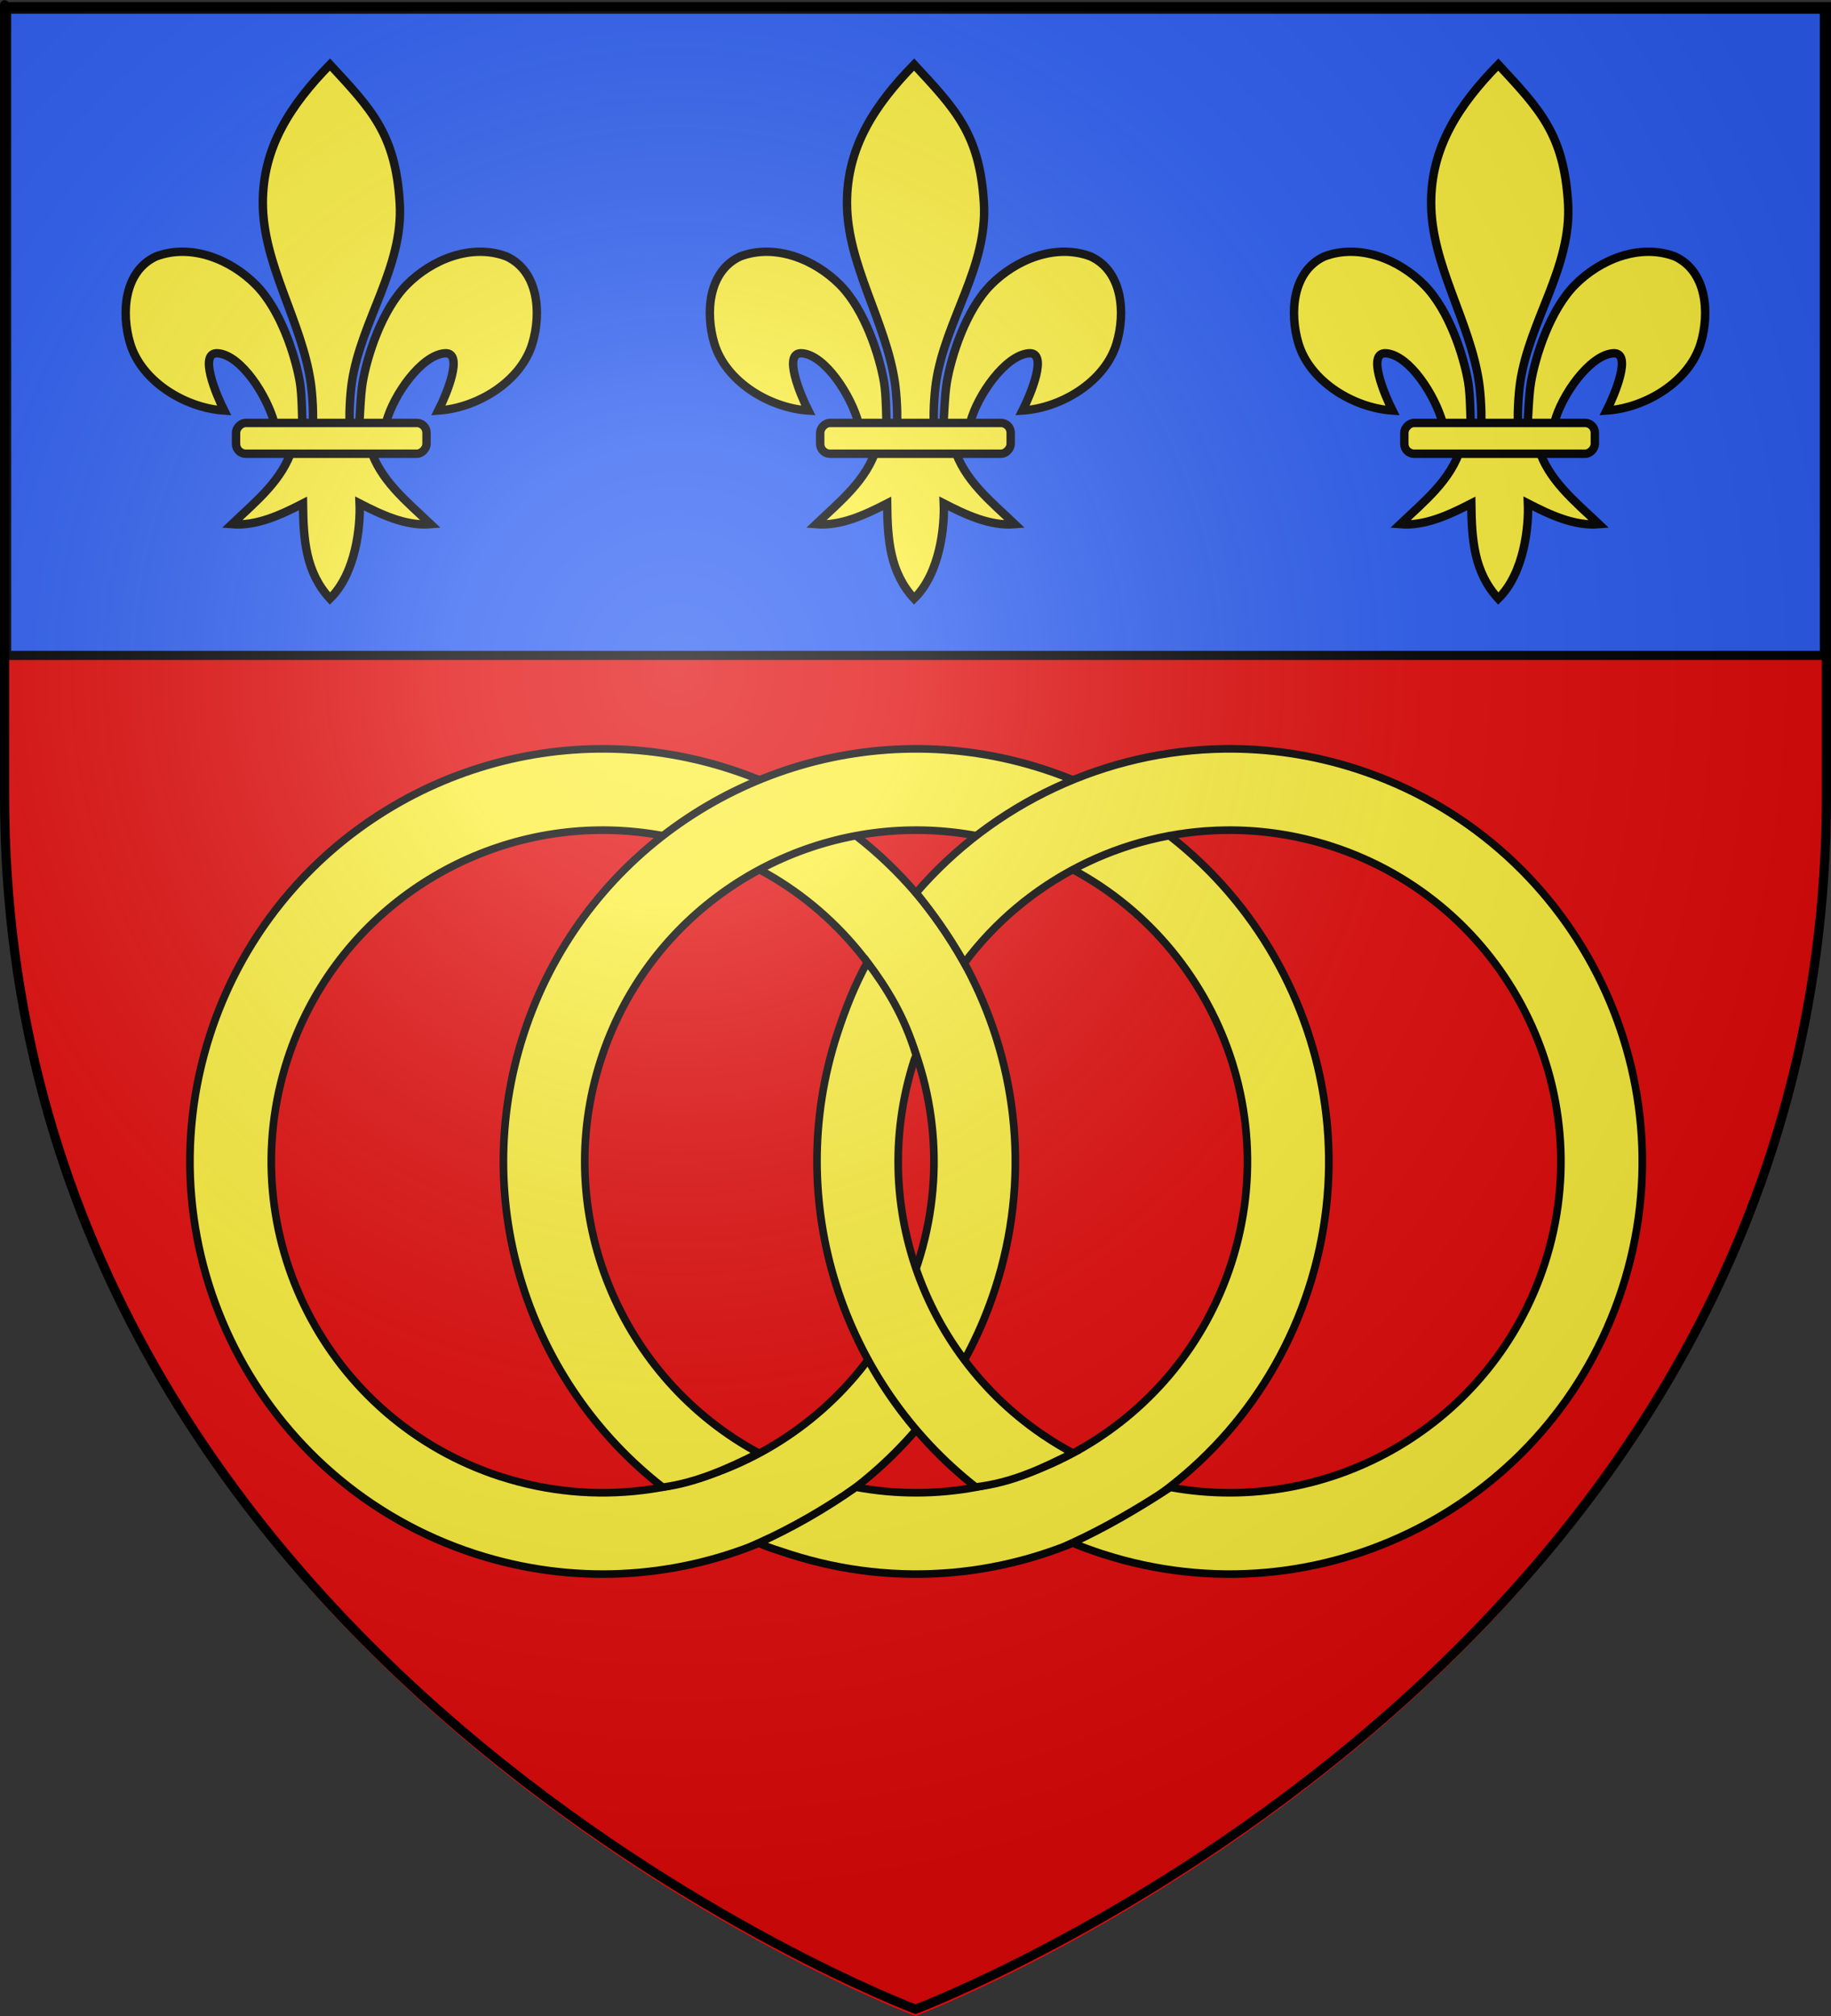 <?xml version="1.0" encoding="UTF-8" standalone="no"?>
<svg
   xmlns:dc="http://purl.org/dc/elements/1.1/"
   xmlns:cc="http://web.resource.org/cc/"
   xmlns:rdf="http://www.w3.org/1999/02/22-rdf-syntax-ns#"
   xmlns:svg="http://www.w3.org/2000/svg"
   xmlns="http://www.w3.org/2000/svg"
   xmlns:xlink="http://www.w3.org/1999/xlink"
   xmlns:sodipodi="http://sodipodi.sourceforge.net/DTD/sodipodi-0.dtd"
   xmlns:inkscape="http://www.inkscape.org/namespaces/inkscape"
   height="660.745"
   width="600"
   version="1.0"
   id="svg2"
   sodipodi:version="0.32"
   inkscape:version="0.45.1"
   sodipodi:docname="Blason ville fr Guillerval  (Essonne).svg"
   sodipodi:docbase="C:\Users\Jany\Documents\aaaOuiqui\Blasons\Blasons autres svg"
   inkscape:export-filename="/Users/olivier/Desktop/Blason Rouge/Blason_Vide_3D.png"
   inkscape:export-xdpi="144"
   inkscape:export-ydpi="144"
   inkscape:output_extension="org.inkscape.output.svg.inkscape">
  <rect width="100%" height="100%" fill="#333333" stroke="none"/>
  <sodipodi:namedview
     inkscape:window-height="814"
     inkscape:window-width="1152"
     inkscape:pageshadow="2"
     inkscape:pageopacity="0.0"
     guidetolerance="10.0"
     gridtolerance="10.0"
     objecttolerance="10.0"
     borderopacity="1.0"
     bordercolor="#666666"
     pagecolor="#ffffff"
     id="base"
     showgrid="false"
     height="660px"
     inkscape:zoom="0.44547727"
     inkscape:cx="440.10364"
     inkscape:cy="201.94438"
     inkscape:window-x="-8"
     inkscape:window-y="-8"
     inkscape:current-layer="layer4" />
  <desc
     id="desc4">Flag of Canton of Valais (Wallis)</desc>
  <defs
     id="defs6">
    <linearGradient
       id="linearGradient2893">
      <stop
         style="stop-color:white;stop-opacity:0.314;"
         offset="0"
         id="stop2895" />
      <stop
         id="stop2897"
         offset="0.19"
         style="stop-color:white;stop-opacity:0.251;" />
      <stop
         style="stop-color:#6b6b6b;stop-opacity:0.125;"
         offset="0.6"
         id="stop2901" />
      <stop
         style="stop-color:black;stop-opacity:0.125;"
         offset="1"
         id="stop2899" />
    </linearGradient>
    <radialGradient
       inkscape:collect="always"
       xlink:href="#linearGradient2893"
       id="radialGradient3163"
       gradientUnits="userSpaceOnUse"
       gradientTransform="matrix(1.353,0,0,1.349,-75.869,-85.747)"
       cx="221.445"
       cy="226.331"
       fx="221.445"
       fy="226.331"
       r="300" />
    <radialGradient
       r="300"
       fy="226.331"
       fx="221.445"
       cy="226.331"
       cx="221.445"
       gradientTransform="matrix(1.353,0,0,1.349,248.155,-44.362)"
       gradientUnits="userSpaceOnUse"
       id="radialGradient10460"
       xlink:href="#linearGradient2893"
       inkscape:collect="always" />
    <radialGradient
       inkscape:collect="always"
       xlink:href="#linearGradient2893"
       id="radialGradient28965"
       gradientUnits="userSpaceOnUse"
       gradientTransform="matrix(1.353,0,0,1.349,-77.629,-85.747)"
       cx="221.445"
       cy="226.331"
       fx="221.445"
       fy="226.331"
       r="300" />
    <radialGradient
       inkscape:collect="always"
       xlink:href="#linearGradient2893"
       id="radialGradient28993"
       gradientUnits="userSpaceOnUse"
       gradientTransform="matrix(1.353,0,0,1.349,248.155,-44.362)"
       cx="221.445"
       cy="226.331"
       fx="221.445"
       fy="226.331"
       r="300" />
    <radialGradient
       inkscape:collect="always"
       xlink:href="#linearGradient2893"
       id="radialGradient28995"
       gradientUnits="userSpaceOnUse"
       gradientTransform="matrix(1.353,0,0,1.349,-77.629,-85.747)"
       cx="221.445"
       cy="226.331"
       fx="221.445"
       fy="226.331"
       r="300" />
    <radialGradient
       inkscape:collect="always"
       xlink:href="#linearGradient2893"
       id="radialGradient29022"
       gradientUnits="userSpaceOnUse"
       gradientTransform="matrix(1.353,0,0,1.349,-77.629,-85.747)"
       cx="221.445"
       cy="226.331"
       fx="221.445"
       fy="226.331"
       r="300" />
    <radialGradient
       inkscape:collect="always"
       xlink:href="#linearGradient2893"
       id="radialGradient29025"
       gradientUnits="userSpaceOnUse"
       gradientTransform="matrix(1.353,0,0,1.349,293.043,648.582)"
       cx="221.445"
       cy="226.331"
       fx="221.445"
       fy="226.331"
       r="300" />
    <radialGradient
       inkscape:collect="always"
       xlink:href="#linearGradient2893"
       id="radialGradient29042"
       gradientUnits="userSpaceOnUse"
       gradientTransform="matrix(1.353,0,0,1.349,248.155,-44.362)"
       cx="221.445"
       cy="226.331"
       fx="221.445"
       fy="226.331"
       r="300" />
    <radialGradient
       inkscape:collect="always"
       xlink:href="#linearGradient2893"
       id="radialGradient29045"
       gradientUnits="userSpaceOnUse"
       gradientTransform="matrix(1.353,0,0,1.349,279.865,689.967)"
       cx="221.445"
       cy="226.331"
       fx="221.445"
       fy="226.331"
       r="300" />
  </defs>
  <g
     inkscape:groupmode="layer"
     id="layer3"
     inkscape:label="Fond écu"
     style="display:inline"
     transform="translate(-1.761,1.2525328e-6)">
    <path
       id="path2855"
       style="fill:#e20909;fill-opacity:1;fill-rule:evenodd;stroke:none;stroke-width:1px;stroke-linecap:butt;stroke-linejoin:miter;stroke-opacity:1"
       d="M 301.761,660.745 C 301.761,660.745 600.261,548.424 600.261,262.973 C 600.261,-22.479 600.261,4.421 600.261,4.421 L 3.261,4.421 L 3.261,262.973 C 3.261,548.424 301.761,660.745 301.761,660.745 z "
       sodipodi:nodetypes="cccccc" />
  </g>
  <g
     inkscape:groupmode="layer"
     id="layer4"
     inkscape:label="Meubles"
     transform="translate(-1.761,1.2525328e-6)"
     sodipodi:insensitive="true">
    <g
       style="stroke:#000000;stroke-width:3.552;stroke-miterlimit:4;stroke-dasharray:none;stroke-opacity:1;display:inline"
       transform="matrix(0.704,0,0,0.704,-372.552,-267.451)"
       id="g25295">
      <path
         style="fill:#fcef3c;fill-opacity:1;stroke:#000000;stroke-width:3.552;stroke-miterlimit:4;stroke-dasharray:none;stroke-opacity:1"
         d="M 809.822,728.533 C 729.752,729.536 655.632,780.929 629.54,861.283 C 596.797,962.119 652.048,1070.54 752.884,1103.283 L 753.197,1103.376 C 798.134,1117.883 844.545,1114.938 885.082,1098.29 C 901.168,1091.684 916.329,1082.92 930.105,1072.233 C 959.472,1049.451 982.548,1017.93 994.884,979.939 C 1027.627,879.103 972.345,770.682 871.509,737.939 C 851.027,731.288 830.231,728.277 809.822,728.533 z M 810.29,766.376 C 826.677,766.171 843.377,768.599 859.822,773.939 C 940.78,800.227 985.141,887.292 958.853,968.251 C 946.091,1007.552 919.02,1038.226 885.273,1056.379 C 871.005,1064.054 855.543,1069.491 839.465,1072.395 C 836.558,1072.92 833.63,1073.363 830.685,1073.72 C 809.18,1076.333 786.782,1074.434 764.822,1067.345 L 764.572,1067.283 C 683.613,1040.994 639.252,953.96 665.54,873.001 C 686.489,808.487 746.005,767.182 810.29,766.376 z "
         id="path25281"
         sodipodi:nodetypes="csccssssccsssssccsc" />
      <path
         style="fill:#fcef3c;fill-opacity:1;stroke:#000000;stroke-width:3.552;stroke-miterlimit:4;stroke-dasharray:none;stroke-opacity:1"
         d="M 930.13,1072.26 C 915.419,1082.568 900.402,1091.161 884.636,1098.303 C 889.374,1100.272 893.831,1101.671 898.795,1103.283 L 899.107,1103.376 C 999.889,1135.911 1108.088,1080.665 1140.795,979.939 C 1173.538,879.103 1118.256,770.682 1017.42,737.939 C 996.938,731.288 976.142,728.277 955.732,728.533 C 875.663,729.536 801.543,780.929 775.451,861.283 C 749.793,940.3 778.168,1023.974 840.17,1072.241 C 855.711,1070.16 870.366,1063.653 884.861,1056.341 C 820.525,1021.698 788.088,944.951 811.451,873.001 C 832.4,808.487 891.915,767.182 956.201,766.376 C 972.588,766.171 989.288,768.599 1005.732,773.939 C 1086.691,800.228 1131.052,887.292 1104.764,968.251 C 1080.594,1042.686 1005.088,1086.177 930.13,1072.26 z "
         id="path25283"
         sodipodi:nodetypes="cccccscsccscscc" />
      <path
         style="fill:#fcef3c;fill-opacity:1;stroke:#000000;stroke-width:3.552;stroke-miterlimit:4;stroke-dasharray:none;stroke-opacity:1"
         d="M 1076.456,1072.336 C 1061.483,1082.176 1046.303,1090.979 1030.802,1098.176 C 1035.333,1100.04 1039.969,1101.745 1044.706,1103.283 L 1045.018,1103.376 C 1145.8,1135.911 1253.999,1080.665 1286.706,979.939 C 1319.449,879.103 1264.167,770.682 1163.331,737.939 C 1142.849,731.288 1122.053,728.277 1101.643,728.533 C 1046.434,729.224 993.913,753.943 958.155,795.525 C 965.898,805.215 972.742,814.543 980.569,828.218 C 1009.196,789.873 1054.263,766.976 1102.112,766.376 C 1118.499,766.171 1135.198,768.599 1151.643,773.939 C 1232.602,800.227 1276.963,887.292 1250.675,968.251 C 1226.549,1042.549 1151.278,1086.016 1076.456,1072.336 z M 985.864,1072.137 C 1003.362,1070.081 1017.357,1063.156 1031.059,1056.304 C 966.401,1021.787 933.94,945.132 957.362,873.001 C 957.552,872.415 957.956,871.831 958.153,871.249 C 952.662,852.807 944.187,839.482 935.402,827.827 C 929.666,838.268 925.176,849.536 921.362,861.283 C 895.775,940.081 924.22,1023.808 985.864,1072.137 z "
         id="path25279"
         sodipodi:nodetypes="cccccsccccsscccsccsc" />
    </g>
    <g
       id="g29048"
       transform="translate(-29.368,-732.814)">
      <path
         style="fill:#2b5df2;fill-opacity:1;stroke:#000000;stroke-width:3;stroke-miterlimit:4;stroke-opacity:1;display:inline"
         d="M 33.298,735.814 L 628.959,735.814 L 628.959,947.617 L 33.298,947.617 L 33.298,735.814 z "
         id="rect22666"
         sodipodi:nodetypes="ccccc" />
      <g
         style="display:inline"
         id="g8243"
         transform="translate(35.124,734.329)">
        <g
           transform="matrix(0.459,0,0,0.459,126.208,354.736)"
           id="g3413"
           style="stroke:#000000;stroke-width:6.01;stroke-miterlimit:4;stroke-dasharray:none;stroke-opacity:1;display:inline">
          <path
             style="fill:#fcef3c;fill-opacity:1;fill-rule:evenodd;stroke:#000000;stroke-width:6.01;stroke-linecap:butt;stroke-linejoin:miter;stroke-miterlimit:4;stroke-dasharray:none;stroke-opacity:1"
             d="M -48.097,-730.047 C -18.635,-698.201 -1.311,-680.639 1.716,-631.226 C 4.517,-585.498 -25.913,-547.267 -32.472,-503.038 C -33.716,-494.649 -34.783,-477.525 -33.659,-470.58 C -32.827,-465.437 -30.267,-449.725 -27.472,-469.166 C -26.897,-473.165 -26.485,-493.226 -24.722,-503.413 C -21.51,-521.974 -11.224,-554.612 6.622,-572.694 C 24.46,-590.769 52.726,-602.493 77.934,-593.038 C 100.774,-582.5 102.933,-552.738 96.434,-530.976 C 88.296,-503.72 57.193,-484.855 29.309,-483.007 C 34.835,-493.933 48.059,-525.12 33.716,-523.882 C 17.113,-522.449 -2.747,-494.201 -7.917,-474.823 C -9.864,-467.525 -9.078,-456.195 -19.503,-456.663 C -12.628,-433.435 6.777,-418.065 23.778,-401.851 C 6.056,-400.377 -11.477,-408.718 -26.941,-416.663 C -26.287,-400.738 -29.378,-367.096 -48.097,-348.726 C -65.472,-367.642 -67.053,-390.712 -67.378,-416.663 C -82.841,-408.718 -100.374,-400.377 -118.097,-401.851 C -101.096,-418.065 -81.69,-433.435 -74.816,-456.663 C -85.241,-456.195 -85.868,-466.818 -87.816,-474.116 C -92.986,-493.493 -111.432,-522.449 -128.034,-523.882 C -142.378,-525.12 -129.153,-493.933 -123.628,-483.007 C -151.512,-484.855 -182.614,-503.72 -190.753,-530.976 C -197.252,-552.738 -195.093,-582.5 -172.253,-593.038 C -147.045,-602.493 -118.779,-590.769 -100.941,-572.694 C -83.095,-554.612 -72.809,-521.974 -69.597,-503.413 C -67.834,-493.226 -68.129,-474.579 -67.554,-470.58 C -64.758,-451.139 -61.492,-465.437 -60.659,-470.58 C -59.535,-477.525 -60.603,-494.649 -61.847,-503.038 C -68.406,-547.267 -95.956,-587.053 -96.034,-631.226 C -96.104,-671.112 -76.051,-701.46 -48.097,-730.047 z "
             id="path3415"
             sodipodi:nodetypes="csssssscscsscccccccsscscssssssc" />
          <rect
             rx="7.012"
             style="fill:#fcef3c;fill-opacity:1;fill-rule:evenodd;stroke:#000000;stroke-width:6.01;stroke-linejoin:round;stroke-miterlimit:4;stroke-dasharray:none;stroke-opacity:1"
             id="rect3417"
             width="136"
             height="22"
             x="-20.841"
             y="-474.154"
             ry="7.012"
             transform="scale(-1,1)" />
        </g>
        <g
           transform="matrix(0.459,0,0,0.459,509.053,354.736)"
           id="g22660"
           style="stroke:#000000;stroke-width:6.01;stroke-miterlimit:4;stroke-dasharray:none;stroke-opacity:1;display:inline">
          <path
             style="fill:#fcef3c;fill-opacity:1;fill-rule:evenodd;stroke:#000000;stroke-width:6.01;stroke-linecap:butt;stroke-linejoin:miter;stroke-miterlimit:4;stroke-dasharray:none;stroke-opacity:1"
             d="M -48.097,-730.047 C -18.635,-698.201 -1.311,-680.639 1.716,-631.226 C 4.517,-585.498 -25.913,-547.267 -32.472,-503.038 C -33.716,-494.649 -34.783,-477.525 -33.659,-470.58 C -32.827,-465.437 -30.267,-449.725 -27.472,-469.166 C -26.897,-473.165 -26.485,-493.226 -24.722,-503.413 C -21.51,-521.974 -11.224,-554.612 6.622,-572.694 C 24.46,-590.769 52.726,-602.493 77.934,-593.038 C 100.774,-582.5 102.933,-552.738 96.434,-530.976 C 88.296,-503.72 57.193,-484.855 29.309,-483.007 C 34.835,-493.933 48.059,-525.12 33.716,-523.882 C 17.113,-522.449 -2.747,-494.201 -7.917,-474.823 C -9.864,-467.525 -9.078,-456.195 -19.503,-456.663 C -12.628,-433.435 6.777,-418.065 23.778,-401.851 C 6.056,-400.377 -11.477,-408.718 -26.941,-416.663 C -26.287,-400.738 -29.378,-367.096 -48.097,-348.726 C -65.472,-367.642 -67.053,-390.712 -67.378,-416.663 C -82.841,-408.718 -100.374,-400.377 -118.097,-401.851 C -101.096,-418.065 -81.69,-433.435 -74.816,-456.663 C -85.241,-456.195 -85.868,-466.818 -87.816,-474.116 C -92.986,-493.493 -111.432,-522.449 -128.034,-523.882 C -142.378,-525.12 -129.153,-493.933 -123.628,-483.007 C -151.512,-484.855 -182.614,-503.72 -190.753,-530.976 C -197.252,-552.738 -195.093,-582.5 -172.253,-593.038 C -147.045,-602.493 -118.779,-590.769 -100.941,-572.694 C -83.095,-554.612 -72.809,-521.974 -69.597,-503.413 C -67.834,-493.226 -68.129,-474.579 -67.554,-470.58 C -64.758,-451.139 -61.492,-465.437 -60.659,-470.58 C -59.535,-477.525 -60.603,-494.649 -61.847,-503.038 C -68.406,-547.267 -95.956,-587.053 -96.034,-631.226 C -96.104,-671.112 -76.051,-701.46 -48.097,-730.047 z "
             id="path22662"
             sodipodi:nodetypes="csssssscscsscccccccsscscssssssc" />
          <rect
             rx="7.012"
             style="fill:#fcef3c;fill-opacity:1;fill-rule:evenodd;stroke:#000000;stroke-width:6.01;stroke-linejoin:round;stroke-miterlimit:4;stroke-dasharray:none;stroke-opacity:1"
             id="rect22664"
             width="136"
             height="22"
             x="-20.841"
             y="-474.154"
             ry="7.012"
             transform="scale(-1,1)" />
        </g>
        <g
           style="stroke:#000000;stroke-width:6.01;stroke-miterlimit:4;stroke-dasharray:none;stroke-opacity:1;display:inline"
           id="g22654"
           transform="matrix(0.459,0,0,0.459,317.631,354.736)">
          <path
             sodipodi:nodetypes="csssssscscsscccccccsscscssssssc"
             id="path22656"
             d="M -48.097,-730.047 C -18.635,-698.201 -1.311,-680.639 1.716,-631.226 C 4.517,-585.498 -25.913,-547.267 -32.472,-503.038 C -33.716,-494.649 -34.783,-477.525 -33.659,-470.58 C -32.827,-465.437 -30.267,-449.725 -27.472,-469.166 C -26.897,-473.165 -26.485,-493.226 -24.722,-503.413 C -21.51,-521.974 -11.224,-554.612 6.622,-572.694 C 24.46,-590.769 52.726,-602.493 77.934,-593.038 C 100.774,-582.5 102.933,-552.738 96.434,-530.976 C 88.296,-503.72 57.193,-484.855 29.309,-483.007 C 34.835,-493.933 48.059,-525.12 33.716,-523.882 C 17.113,-522.449 -2.747,-494.201 -7.917,-474.823 C -9.864,-467.525 -9.078,-456.195 -19.503,-456.663 C -12.628,-433.435 6.777,-418.065 23.778,-401.851 C 6.056,-400.377 -11.477,-408.718 -26.941,-416.663 C -26.287,-400.738 -29.378,-367.096 -48.097,-348.726 C -65.472,-367.642 -67.053,-390.712 -67.378,-416.663 C -82.841,-408.718 -100.374,-400.377 -118.097,-401.851 C -101.096,-418.065 -81.69,-433.435 -74.816,-456.663 C -85.241,-456.195 -85.868,-466.818 -87.816,-474.116 C -92.986,-493.493 -111.432,-522.449 -128.034,-523.882 C -142.378,-525.12 -129.153,-493.933 -123.628,-483.007 C -151.512,-484.855 -182.614,-503.72 -190.753,-530.976 C -197.252,-552.738 -195.093,-582.5 -172.253,-593.038 C -147.045,-602.493 -118.779,-590.769 -100.941,-572.694 C -83.095,-554.612 -72.809,-521.974 -69.597,-503.413 C -67.834,-493.226 -68.129,-474.579 -67.554,-470.58 C -64.758,-451.139 -61.492,-465.437 -60.659,-470.58 C -59.535,-477.525 -60.603,-494.649 -61.847,-503.038 C -68.406,-547.267 -95.956,-587.053 -96.034,-631.226 C -96.104,-671.112 -76.051,-701.46 -48.097,-730.047 z "
             style="fill:#fcef3c;fill-opacity:1;fill-rule:evenodd;stroke:#000000;stroke-width:6.01;stroke-linecap:butt;stroke-linejoin:miter;stroke-miterlimit:4;stroke-dasharray:none;stroke-opacity:1" />
          <rect
             transform="scale(-1,1)"
             ry="7.012"
             y="-474.154"
             x="-20.841"
             height="22"
             width="136"
             id="rect22658"
             style="fill:#fcef3c;fill-opacity:1;fill-rule:evenodd;stroke:#000000;stroke-width:6.01;stroke-linejoin:round;stroke-miterlimit:4;stroke-dasharray:none;stroke-opacity:1"
             rx="7.012" />
        </g>
      </g>
    </g>
  </g>
  <g
     inkscape:groupmode="layer"
     id="layer2"
     inkscape:label="Reflet final"
     transform="translate(-1.761,1.2525328e-6)"
     sodipodi:insensitive="true">
    <path
       sodipodi:nodetypes="cccccc"
       d="M 301.761,658.5 C 301.761,658.5 600.261,546.18 600.261,260.728 C 600.261,-24.723 600.261,2.176 600.261,2.176 L 3.261,2.176 L 3.261,260.728 C 3.261,546.18 301.761,658.5 301.761,658.5 z "
       style="opacity:1;fill:url(#radialGradient3163);fill-opacity:1;fill-rule:evenodd;stroke:none;stroke-width:1px;stroke-linecap:butt;stroke-linejoin:miter;stroke-opacity:1"
       id="path2875"
       inkscape:export-xdpi="144"
       inkscape:export-ydpi="144" />
  </g>
  <g
     inkscape:groupmode="layer"
     id="layer1"
     inkscape:label="Contour final"
     transform="translate(-1.761,1.2525328e-6)"
     sodipodi:insensitive="true">
    <path
       sodipodi:nodetypes="cccccc"
       d="M 301.761,658.5 C 301.761,658.5 3.261,546.18 3.261,260.728 C 3.261,-24.723 3.261,2.176 3.261,2.176 L 600.261,2.176 L 600.261,260.728 C 600.261,546.18 301.761,658.5 301.761,658.5 z "
       style="opacity:1;fill:none;fill-opacity:1;fill-rule:evenodd;stroke:#000000;stroke-width:3;stroke-linecap:butt;stroke-linejoin:miter;stroke-miterlimit:4;stroke-dasharray:none;stroke-opacity:1"
       id="path1411"
       inkscape:export-xdpi="144"
       inkscape:export-ydpi="144" />
  </g>
</svg>
